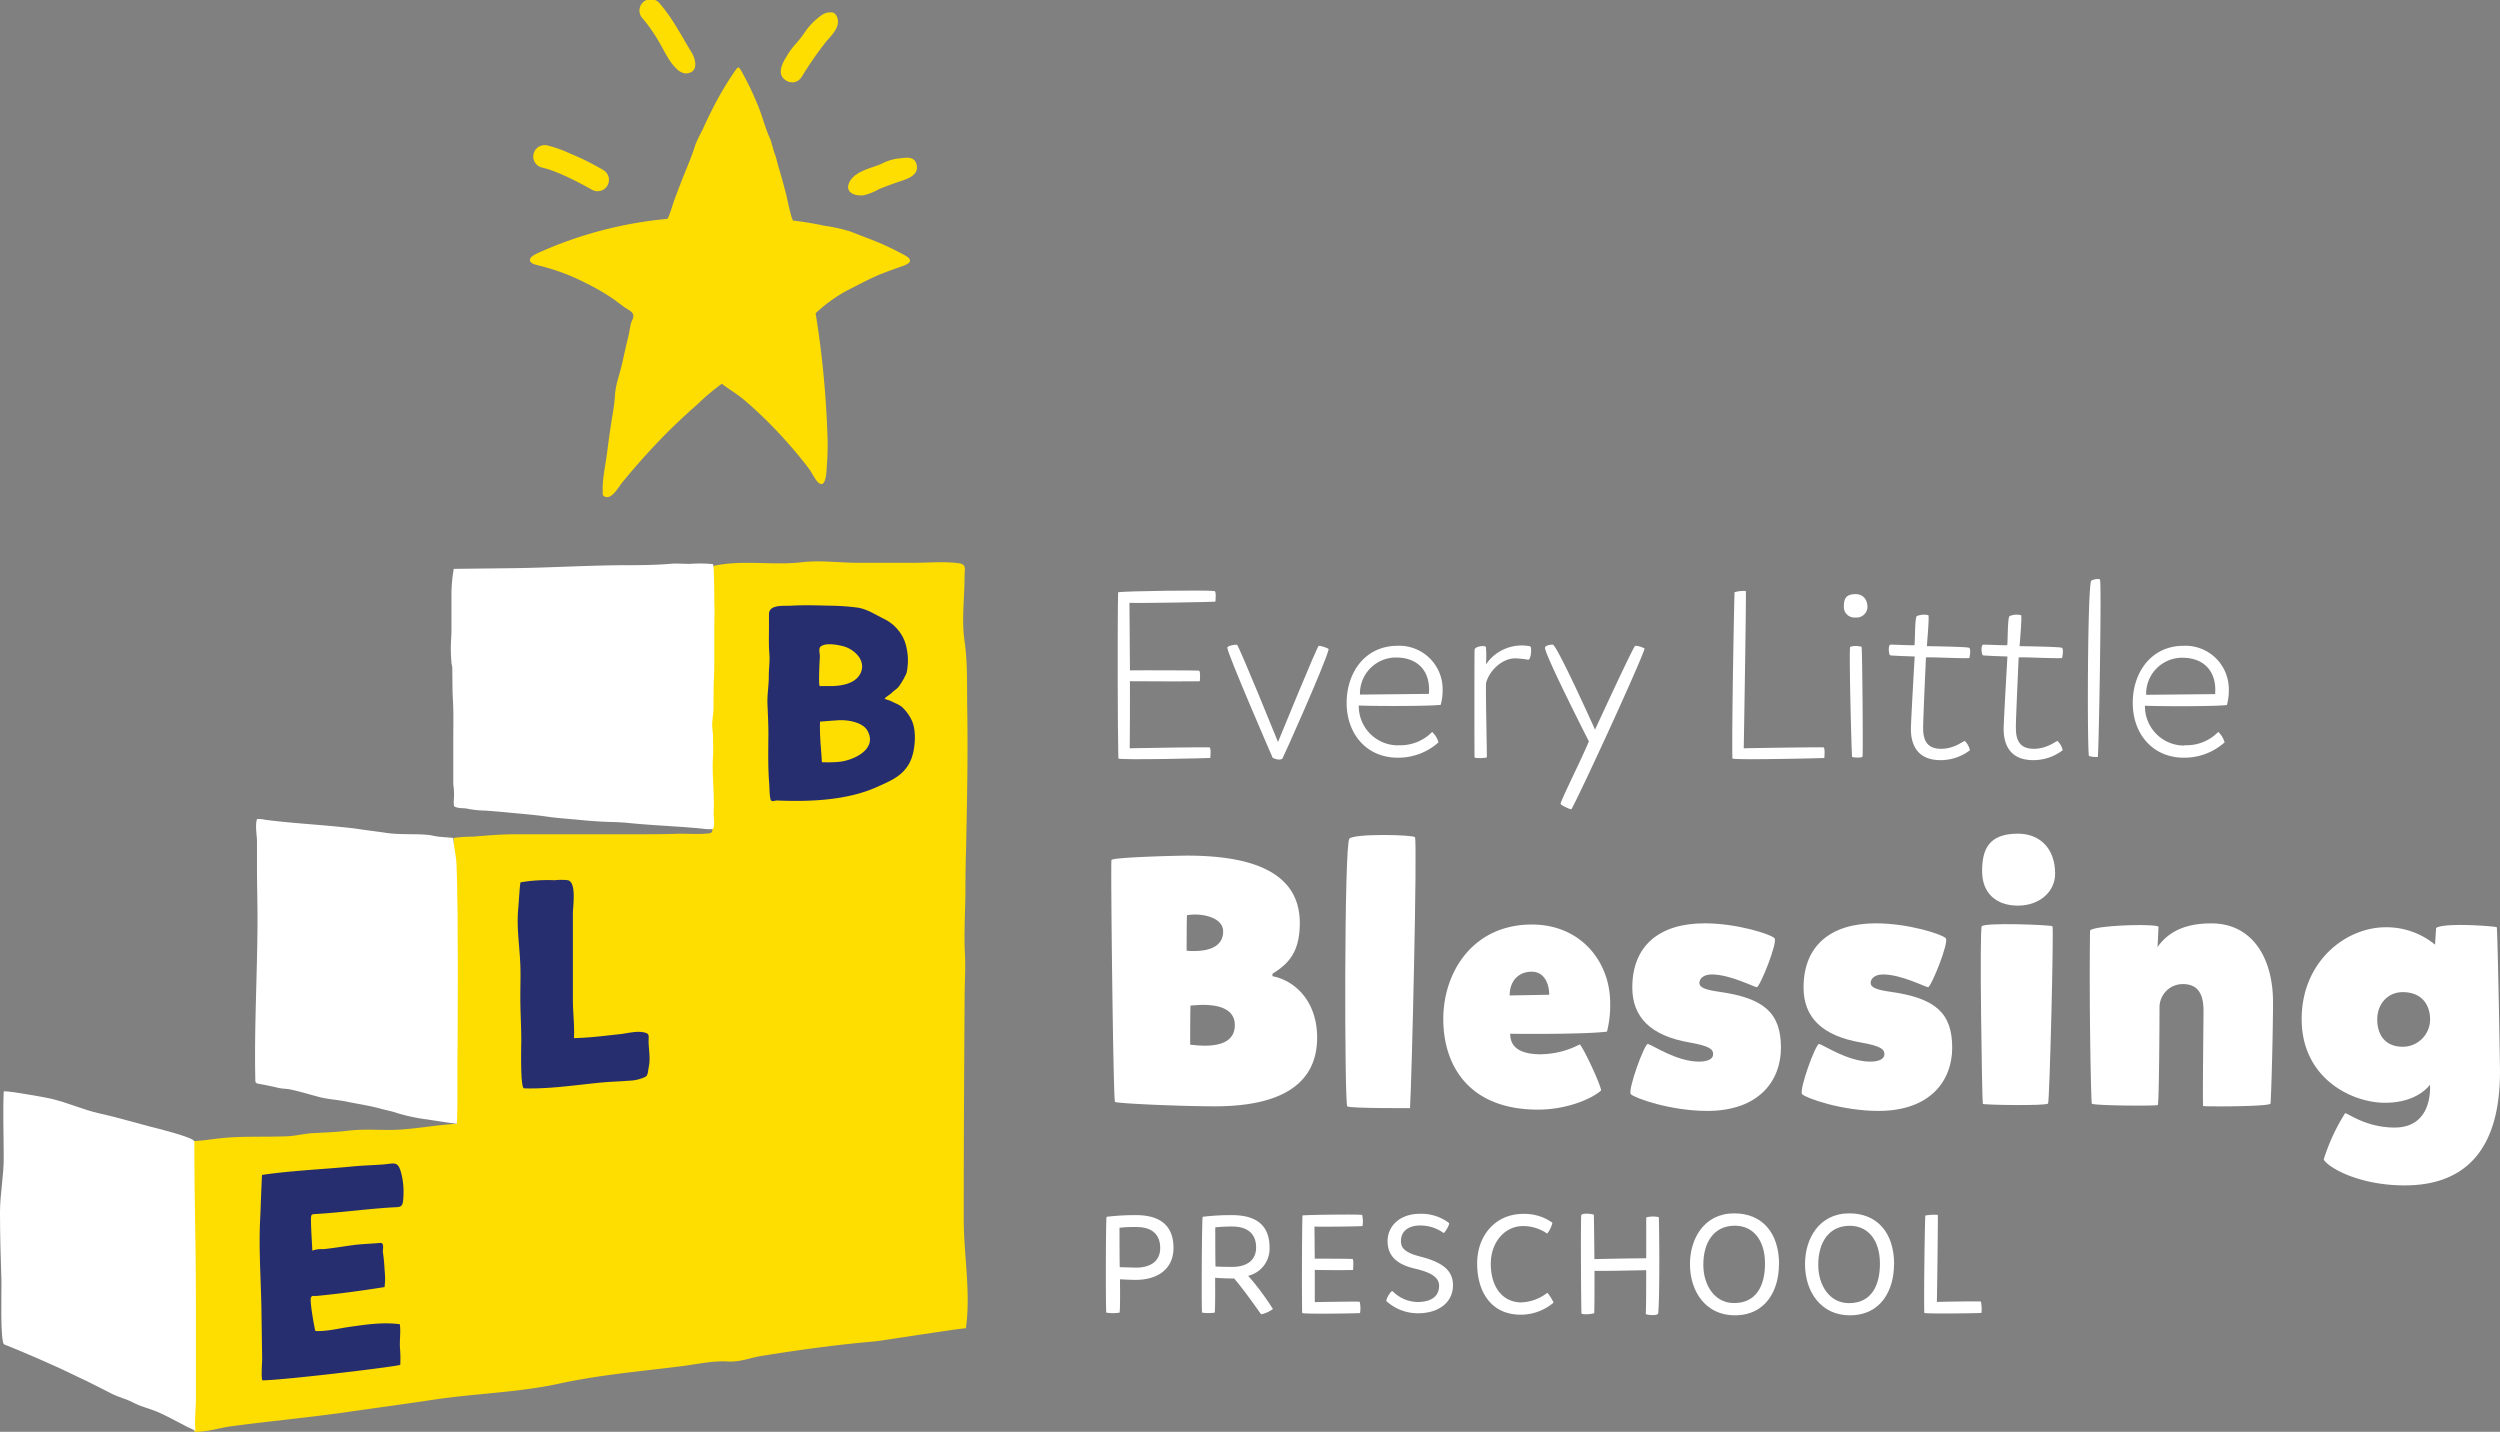<svg xmlns="http://www.w3.org/2000/svg" xmlns:xlink="http://www.w3.org/1999/xlink" viewBox="0 0 564.94 323.56"><rect x="0" y="0" width="564.94" height="323.56" fill="#808080" stroke="none"/><defs><clipPath id="a" transform="translate(0 0)"><rect width="564.94" height="323.56" style="fill:none"/></clipPath></defs><title>logo-white</title><g style="clip-path:url(#a)"><g style="clip-path:url(#a)"><path d="M217.14,127.37l-.41-.08c-3.35-.47-6.84-.11-10.23-.11-4.41,0-8.83,0-13.24,0-3.88-.06-8.1-.59-12-.13-6.56.78-13.39-.6-19.92.81-.72.16-.79,11.55-.79,12v30.13c0,5.61.24,11.11.41,16.7,0,1.16.21,1.53-.93,1.65-2.33.25-4.83,0-7.18.08s-5,.1-7.46.1H116.89c-3.32,0-6.66.25-10,.55a29.4,29.4,0,0,0-4.36.29c-.23,8.74.06,17.52.06,26.27v29.26c0,3,.73,6,.61,9.07-4.21.22-8.37,1-12.58,1.29-4,.27-7.92-.23-11.92.26-2.69.33-5.36.41-8.06.56-2,.11-3.82.63-5.83.71-4.75.19-9.6-.06-14.32.37-2.21.2-4.38.6-6.67.71-.1,3-.12,5.82-.12,8.84V277c0,11,.11,22.14.11,33.14V318c0,1.77-.33,3.86.16,5.56,2.72.08,5.61-.9,8.31-1.26,8.21-1.1,16.47-1.88,24.67-3,6.91-1,14-1.95,21-3,9.41-1.42,19.12-1.61,28.44-3.64s18.78-2.8,28.12-4c3.26-.44,6.7-1.2,9.91-1,2.8.18,5-.83,7.78-1.27,8.4-1.36,17.09-2.54,25.56-3.28,1.51-.13,20.54-3.18,20.5-2.92,1.16-8.1-.48-16.55-.48-24.7q0-13.71.07-27.42.05-11.3.13-22.6c0-3.3.25-6.64.07-9.93-.25-4.68.07-9.19.11-13.85q0-5,.15-10.09c.22-10.52.44-21,.26-31.57-.08-5,.11-10.24-.61-15.19-.69-4.69,0-9.7,0-14.44,0-1.63.45-2.62-.79-3" transform="translate(0 0)" style="fill:#fede00"/><path d="M.89,246.64c.65-.25,9.78,1.44,10.53,1.61,3.75.86,7.35,2.54,11.07,3.36,3.88.85,7.67,2,11.52,3,1.22.3,9.9,2.43,9.9,3.33,0,14.08.36,22.27.36,36.34v22.24c0,.52-.43,6.66,0,6.85-2.81-1.25-5.44-2.87-8.25-4.13-2-.91-4.08-1.29-6-2.33-1.49-.79-3.09-1.13-4.6-1.87-1.82-.89-3.59-1.87-5.41-2.74-2.08-1-4.19-2-6.28-3-4.26-1.93-8.45-3.77-12.78-5.49C0,303.46.37,291.09.33,289.6.16,284.4,0,279.2,0,274c0-4.25.87-8.23.84-12.53,0-4.93-.21-9.85,0-14.83" transform="translate(0 0)" style="fill:#fff"/><path d="M90.48,308.39c.52.26-25.71,3.44-31.15,3.54-.38-.2-.08-4.34-.09-4.77q-.08-5.51-.16-11c-.1-7-.67-14.24-.26-21.26.05-.89.33-9.39.41-9.4,6.83-1,13.69-1.25,20.53-1.92,2.27-.22,4.55-.26,6.82-.44,2.46-.2,3.27-.83,4,1.64a17,17,0,0,1,.58,5.61c-.11,2.67-.54,2.32-2.83,2.47-5.68.36-11.34,1.15-17,1.48-.93.05-1,.09-1.06,1,0,2.41.21,4.87.31,7.28a5.72,5.72,0,0,1,2.42-.34c2.31-.21,4.6-.63,6.91-.93,1.7-.22,3.44-.28,5.16-.41.56,0,1.1-.26,1.38.18s0,1.5.09,1.94c.26,1.67.34,3.45.46,5.12a13.48,13.48,0,0,1-.11,2.67c-5.08.8-10.26,1.53-15.38,2-.64.06-1-.18-1.24.36-.36.7.91,7.56,1,7.56,2.66.15,5.61-.67,8.23-1,3.72-.53,7.15-1,10.85-.53.26,1.86-.11,3.73.05,5.58a26.71,26.71,0,0,1,.05,3.57" transform="translate(0 0)" style="fill:#272e70"/><path d="M200.15,158c.26.13.58.18.83.28a12.69,12.69,0,0,1,1.15.54,8.33,8.33,0,0,1,1.63.88,10,10,0,0,1,2.28,3.1c1.15,2.44.78,6.94-.37,9.31-1.55,3.22-4.39,4.33-7.45,5.71-6.83,3.09-15.36,3.38-22.72,3.07-.37,0-.87.31-1.24,0s-.38-3.16-.43-3.75c-.31-3.76-.22-7.53-.19-11.29,0-2.24-.12-4.48-.21-6.71s.32-4.27.3-6.43c0-1.68.27-3.27.13-4.94-.17-2.09-.09-4.25-.09-6.34q0-1.32,0-2.65c0-2.27,3.41-1.81,5.1-1.91,2.85-.17,5.71-.07,8.57,0a51.6,51.6,0,0,1,6.46.45c2.12.36,4,1.62,5.9,2.55a9.47,9.47,0,0,1,4.63,5,13.33,13.33,0,0,1,.43,7.22,16.32,16.32,0,0,1-1.64,2.89c-.36.62-1.13,1-1.61,1.5s-1.21.82-1.7,1.38a.9.9,0,0,0,.25.18m-14.91-3c.7,0,1.47,0,2.73,0,2.43-.07,5.59-.61,6.6-3.19,1.07-2.76-1.64-5.22-4.12-5.84-1.24-.31-4-.84-5.06.14-.49.45-.09,1.67-.13,2.26s-.38,6.58,0,6.65m.46,17.17a27.37,27.37,0,0,0,3.86-.07c3.17-.3,8.76-2.79,6.46-7-1.08-2-4.56-2.52-6.6-2.4-1.38.08-2.75.22-4.14.3-.12,3.18.24,6.07.42,9.2" transform="translate(0 0)" style="fill:#272e70"/><path d="M146.2,243.08a3.7,3.7,0,0,1-.8.46,9.57,9.57,0,0,1-3.43.68c-2,.17-3.94.21-5.9.39-5.8.55-11.81,1.51-17.64,1.33-.9,0-.64-9.79-.63-10.76,0-3.35-.23-6.62-.22-10,0-2.43.1-4.76,0-7.19-.17-4.34-.89-8.45-.46-12.8.07-.68.37-5.77.52-5.81a36.94,36.94,0,0,1,7.69-.47,13.82,13.82,0,0,1,3,0c2,.49,1.13,5.87,1.13,7.55q0,5.18,0,10.36,0,4.58,0,9.15c0,2.85.4,5.78.24,8.62,3.5-.07,6.83-.52,10.35-.89,1.6-.17,3.56-.73,5.17-.46s1.36.64,1.35,2,.28,3,.2,4.44c0,.69-.16,1.36-.26,2s-.11,1-.33,1.25" transform="translate(0 0)" style="fill:#272e70"/><path d="M103.23,253.94c.18-3,.12-6.2.13-9.24q0-5.39.06-10.77c0-7.11.09-14.21,0-21.32,0-3.31,0-6.61-.09-9.92,0-2.36-.08-4.72-.16-7.09-.07-2.13-.6-4.18-.76-6.25-1.16-.13-2.34-.17-3.51-.31-.69-.09-1.3-.28-2-.35-3.21-.34-6.4,0-9.62-.48-2-.3-4-.52-6-.83-1.58-.24-3.14-.39-4.73-.55-5.51-.55-11.12-.86-16.57-1.57a6.87,6.87,0,0,0-1.91-.17c-.46,1.57,0,3.5,0,5.11,0,1.91,0,3.81,0,5.72,0,3.81.12,7.62.12,11.43,0,12.3-.77,24.54-.49,36.81a.85.85,0,0,0,.09.43.86.86,0,0,0,.62.31c1.52.28,3,.57,4.48.93.86.21,1.87.19,2.71.36,2.18.46,4.31,1.12,6.46,1.69s4.28.63,6.37,1.08c2.51.53,5.09.88,7.55,1.57,1.25.35,2.55.56,3.77,1a41,41,0,0,0,6.67,1.42c2,.32,6.63,1,6.78,1" transform="translate(0 0)" style="fill:#fff"/><path d="M161.32,154c.05-1.26.08-2.53.09-3.8,0-2.49,0-5,0-7.46,0-2.3.11-4.61,0-6.9,0-.63,0-8.3-.31-8.36a30.15,30.15,0,0,0-5-.07c-1.52.05-3.09-.15-4.59,0-3.16.26-6.37.31-9.56.31-6.36,0-12.72.31-19.09.51-2.2.07-4.39.13-6.59.16l-13.73.16a33.37,33.37,0,0,0-.52,6c0,1.84,0,3.67,0,5.51v2.34c0,1.47-.18,2.94-.14,4.42,0,1,.06,2,.15,3,0,.34.17.64.17,1,.06,2.46,0,4.91.15,7.37.17,3.06.08,6,.08,9.08v9.36a5,5,0,0,0,.05,1,15,15,0,0,1,.08,3,6.64,6.64,0,0,0,0,1.18c.11.56-.08.32.34.53.81.4,2,.21,2.86.44a22.32,22.32,0,0,0,3.87.39c1.94.14,3.88.31,5.82.5,2.73.26,5.53.48,8.26.88,2.24.33,4.49.46,6.75.68s4.42.41,6.64.48c1.66.06,3.31.09,4.93.26,5.59.58,11.23.73,16.81,1.3a9.38,9.38,0,0,0,2.15.08c.65-.1.24-3,.27-3.57.25-4.29-.41-8.58-.14-12.88.1-1.54,0-2.9,0-4.42,0-1.08-.24-2.07-.17-3.16s.27-2.27.29-3.42c0-2,0-3.9.05-5.86" transform="translate(0 0)" style="fill:#fff"/><path d="M273.48,171.28c0,.05-20.76.53-20.76.11-.16-5.6-.21-31.75-.05-37.56,1.65-.27,19.85-.53,21.77-.27.48.05.21,2.35.21,2.4s-15.79.37-19.42.27l.11,15.26c2.45-.05,15.15,0,15.58.05s.21,2.35.21,2.4-12.33.05-15.79,0c0,5.71,0,11.36-.05,15.15,4.75-.11,17.55-.27,18-.21s.21,2.35.21,2.4" transform="translate(0 0)" style="fill:#fff"/><path d="M279.51,145.67c.37,0,9.29,22,9.29,22S297.65,146,298,145.94s2.3.53,2.24.8c-.75,3.2-10.25,24.44-10.46,24.7-.64.53-2.13-.11-2.19-.21s-10.3-23.69-10.24-24.86c0-.37,1.23-.69,2.13-.69" transform="translate(0 0)" style="fill:#fff"/><path d="M316,168.4a10,10,0,0,0,7.63-3,5.22,5.22,0,0,1,1.44,2.35,13.6,13.6,0,0,1-9.18,3.47c-7.2,0-11.58-5.5-11.58-12.38s4.16-12.91,11.53-12.91A9.81,9.81,0,0,1,326,155.7a12.82,12.82,0,0,1-.43,3.57c-2.45.32-14.35.32-18.52.16a8.86,8.86,0,0,0,8.91,9m6.94-11.63c.43-5.23-2.61-8.22-7.42-8.22a8.14,8.14,0,0,0-8.16,8.38Z" transform="translate(0 0)" style="fill:#fff"/><path d="M345.39,149.09a20.54,20.54,0,0,0-3-.32c-2.77,0-5.71,2.51-6.56,5.5-.16.48.21,16.7.16,16.86s-2.72.32-2.77,0-.05-23.32,0-24.33c.16-.8,2.4-1,2.56-.59a23.34,23.34,0,0,1,0,3.95,9.75,9.75,0,0,1,10-4.11c.37.11.27,2.61-.32,3" transform="translate(0 0)" style="fill:#fff"/><path d="M355.1,182.86c-.43.05-2.51-1-2.45-1.23.27-1.23,4.59-9.77,6.4-14.09-.05-.11-10-19.64-9.92-21.18,0-.37.85-.69,1.76-.69s9.55,19.21,9.55,19.21,8.7-18.89,9.07-18.94a4.19,4.19,0,0,1,2.14.64c-1.44,4.32-14.62,32.87-16.54,36.28" transform="translate(0 0)" style="fill:#fff"/><path d="M412.24,171.28c0,.05-20.76.53-20.76.11-.16-5.6.32-31.75.48-37.56a6.89,6.89,0,0,1,2.56-.27c.11.48-.43,33.67-.48,35.54,4.75-.11,17.55-.27,18-.21s.21,2.35.21,2.4" transform="translate(0 0)" style="fill:#fff"/><path d="M419.28,134.25c1.6,0,2.72,1.07,2.72,3a2.47,2.47,0,0,1-2.72,2.29,2.38,2.38,0,0,1-2.61-2.51c0-1.65.43-2.77,2.61-2.77m1.39,11.9c.16.16.37,24.44.21,24.81s-2.24.21-2.35.05-.75-24.28-.43-24.86a4.64,4.64,0,0,1,2.56,0" transform="translate(0 0)" style="fill:#fff"/><path d="M434.59,164.35c-.05,2.83.8,4.8,3.9,4.86s5.12-1.76,5.5-1.76a4.12,4.12,0,0,1,1.17,2.08,10.9,10.9,0,0,1-6.94,2.24c-4.75-.11-6.51-3.25-6.4-7.42.11-3.15.85-16,.85-16s-5.28-.16-5.55-.27-.53-2.19.05-2.4c.21-.05,5.28.21,5.44.11s.05-6.08.53-6.56a4.14,4.14,0,0,1,2.62-.21c.27.27-.37,7-.32,7s9.07.11,9.55.37.05,2.29.05,2.29c-.37.21-9.82-.27-9.82-.11s-.54,11.42-.64,15.74" transform="translate(0 0)" style="fill:#fff"/><path d="M455.55,164.35c-.05,2.83.8,4.8,3.9,4.86s5.12-1.76,5.5-1.76a4.12,4.12,0,0,1,1.17,2.08,10.9,10.9,0,0,1-6.94,2.24c-4.75-.11-6.51-3.25-6.4-7.42.11-3.15.85-16,.85-16s-5.28-.16-5.55-.27-.53-2.19.05-2.4c.21-.05,5.28.21,5.44.11s.05-6.08.53-6.56a4.14,4.14,0,0,1,2.61-.21c.27.27-.37,7-.32,7s9.07.11,9.55.37.05,2.29.05,2.29c-.37.21-9.82-.27-9.82-.11s-.54,11.42-.64,15.74" transform="translate(0 0)" style="fill:#fff"/><path d="M474.55,131.05c.37.59-.21,36.12-.48,40a6.07,6.07,0,0,1-2-.21c-.43-.32-.37-39.16.53-39.64.59-.32,1.81-.53,2-.16" transform="translate(0 0)" style="fill:#fff"/><path d="M493.64,168.4a10,10,0,0,0,7.63-3,5.21,5.21,0,0,1,1.44,2.35,13.6,13.6,0,0,1-9.18,3.47c-7.2,0-11.58-5.5-11.58-12.38s4.16-12.91,11.52-12.91a9.81,9.81,0,0,1,10.19,9.82,12.82,12.82,0,0,1-.43,3.57c-2.45.32-14.35.32-18.52.16a8.86,8.86,0,0,0,8.91,9m6.94-11.63c.43-5.23-2.61-8.22-7.42-8.22a8.14,8.14,0,0,0-8.16,8.38Z" transform="translate(0 0)" style="fill:#fff"/><path d="M287.54,220.6c5.21,1,10.1,5.77,10.1,13.86,0,10.82-8.65,15.54-23.08,15.54-7.85,0-22.2-.64-22.6-1s-1-54-.8-54.65,15.39-1,17-1c12.74,0,25.56,2.72,25.56,15.22,0,6.49-2.48,9.22-6.17,11.46Zm-19.39-5.77a10.56,10.56,0,0,0,1.6.08c4.33,0,6.65-1.52,6.65-4.41s-3.77-3.84-6.33-3.84a12.24,12.24,0,0,0-1.84.16c-.08,1.2-.08,8-.08,8m.8,21.24a25.2,25.2,0,0,0,3.28.24c5,0,6.81-1.92,6.81-4.65,0-3.21-2.8-4.57-7.21-4.57-.88,0-1.84.08-2.8.16-.08,1.2-.08,8.81-.08,8.81" transform="translate(0 0)" style="fill:#fff"/><path d="M319.75,189.19c.56,1-.72,54.89-1.12,61.22,0,0-13.54.08-14.18-.4s-.72-59.3.48-60.5,14.5-.88,14.82-.32" transform="translate(0 0)" style="fill:#fff"/><path d="M348.35,238.23A19.37,19.37,0,0,0,357,236c1,1.12,4.73,9.14,4.81,10.42-2.24,2-7.93,4.33-14.26,4.33-15.79,0-21.4-10.18-21.4-20.43,0-10.9,6.89-21.4,20-21.4,11.22,0,17.71,8.57,17.71,17.71a24.16,24.16,0,0,1-.72,6.49c-4.17.56-17.55.56-21.87.48,0,2.81,1.84,4.65,7.05,4.65m1.76-13.46c0-2.64-1.2-5.21-3.93-5.21-3,0-5,2.08-5,5.37Z" transform="translate(0 0)" style="fill:#fff"/><path d="M368.54,247.28c-.8-.88,3.13-11.62,3.85-11.38,1.28.4,6.57,4,11.54,4,2.08,0,3.2-.64,3.2-1.68s-.64-1.84-5.37-2.65c-8.73-1.52-12.9-5.69-12.9-12.42,0-9.29,5.93-14.5,16.35-14.5,7.37,0,15,2.48,15.79,3.37s-3.29,11-4,11.06c-.4.08-6-2.88-10.18-2.88-1.92,0-2.8,1-2.8,1.92s1,1.52,4.49,2c10.1,1.44,13.94,4.73,13.94,12.66,0,7.21-4.73,14.26-16.67,14.26-8.25,0-16.35-2.88-17.23-3.77" transform="translate(0 0)" style="fill:#fff"/><path d="M407.24,247.28c-.8-.88,3.12-11.62,3.85-11.38,1.28.4,6.57,4,11.54,4,2.08,0,3.2-.64,3.2-1.68s-.64-1.84-5.37-2.65c-8.73-1.52-12.9-5.69-12.9-12.42,0-9.29,5.93-14.5,16.35-14.5,7.37,0,15,2.48,15.79,3.37s-3.29,11-4,11.06c-.4.08-6-2.88-10.18-2.88-1.92,0-2.8,1-2.8,1.92s1,1.52,4.49,2c10.1,1.44,13.94,4.73,13.94,12.66,0,7.21-4.73,14.26-16.67,14.26-8.25,0-16.35-2.88-17.23-3.77" transform="translate(0 0)" style="fill:#fff"/><path d="M463.81,209.3c.32.32-.64,39.5-1,40.07s-14.58.32-14.74.08-.8-39.26-.24-40.14,15.63-.32,15.95,0M456,188.39c5,0,8.41,3.37,8.41,9.05,0,4-3.45,7.21-8.41,7.21-4.81,0-8.09-2.72-8.09-7.77,0-4.89,1.44-8.49,8.09-8.49" transform="translate(0 0)" style="fill:#fff"/><path d="M487.77,209.38c-.08,1.68-.16,4.09-.24,4.65,1.84-2.56,5-5.37,12.18-5.37,9,0,13.94,7.45,13.94,17.87,0,5.53-.32,19.07-.56,22.84-.08.72-15.07.72-15.23.56s.08-19,.08-21.55c0-3.77-1.28-6-4.65-6a5.25,5.25,0,0,0-5.29,5.21c0,2.24-.08,21.88-.4,22.12s-14.58.16-14.9-.32c-.16-.32-.64-21.8-.4-39.1.88-1.2,14.58-1.6,15.47-.88" transform="translate(0 0)" style="fill:#fff"/><path d="M564.21,209.54c.16.16.64,25.64.72,31.81.32,22.76-12.1,26.52-21.56,26.52-10.26,0-17.23-4-18.27-5.85a44.49,44.49,0,0,1,4.81-10.42c.24-.4,4.41,3.2,11.22,3.2,6,0,8.17-4.49,8-9.69-.16.16-2.81,4.09-10.18,4.09-7.53,0-18.83-5.53-18.83-18.91,0-13,9.94-20.75,19-20.75a17.25,17.25,0,0,1,11.14,3.93l.24-3.77c1.76-1.28,13.46-.4,13.7-.16m-21.23,27a6.17,6.17,0,0,0,6.17-6.17c0-3.45-2-6.17-6.17-6.17-3.45,0-5.77,2.72-5.77,6.17s1.76,6.17,5.77,6.17" transform="translate(0 0)" style="fill:#fff"/><path d="M250,296.66c-.16-.66-.13-20.9.06-21.69a52,52,0,0,1,6.68-.38c5.43,0,8.44,2.38,8.44,7.38s-3.83,7.25-8.54,7.25c-1.13,0-2.92-.1-3.55-.13,0,.72.09,6.53-.09,7.53a9.72,9.72,0,0,1-3,0m6.81-10.17c3,0,5.37-1.35,5.37-4.42,0-2.86-1.66-4.71-5.18-4.74a11.89,11.89,0,0,0-1.51,0c-.85,0-1.69.06-2.51.16,0,.28,0,7.81.06,8.91,1,0,2.54.09,3.77.09" transform="translate(0 0)" style="fill:#fff"/><path d="M271.64,296.66c-.16-.66-.06-20.9.13-21.69a50.81,50.81,0,0,1,6.62-.38c5.43,0,8.5,2.23,8.5,7.34a6.3,6.3,0,0,1-4.83,6.37,60.63,60.63,0,0,1,5.59,7.5A6.72,6.72,0,0,1,285,297c-.09,0-3.2-4.68-6.12-8.1a6.46,6.46,0,0,1-.78,0c-1.1,0-2.89-.09-3.51-.16,0,.72.06,6.78-.09,7.88a9.76,9.76,0,0,1-2.86,0m6.81-10.33c3.11,0,5.4-1.35,5.4-4.39,0-2.89-1.69-4.74-5.43-4.74a36.42,36.42,0,0,0-3.8.19c0,.28,0,7.78.06,8.85,1,.06,2.54.09,3.77.09" transform="translate(0 0)" style="fill:#fff"/><path d="M307.32,296.72c.09.06-12.21.28-13.06,0-.09-3-.06-18.36.06-22.06,1.6-.16,12.61-.28,13.49-.12a6.62,6.62,0,0,1,.09,2.51c-.28.1-8.57.19-10.86.13l.06,7.25c1.88,0,8.32,0,8.57.09s.1,2.38.1,2.45-6.31.06-8.66,0c0,2.7,0,5.43,0,7.28,2.82-.06,9.7-.16,10.14-.09a6.28,6.28,0,0,1,.09,2.51" transform="translate(0 0)" style="fill:#fff"/><path d="M313.28,294c-.06-.63,1.16-2.48,1.41-2.23a8.06,8.06,0,0,0,5.65,2.45c2.7,0,4.86-1,4.86-3.67,0-1.72-1.48-2.95-5.43-3.86-4.3-1-6.21-3-6.21-6.25s2.64-6.15,7.28-6.15a10.35,10.35,0,0,1,6.59,2.07c.28.25-1,2.38-1.22,2.26a9,9,0,0,0-5.24-1.69c-2.92,0-4.39,1.47-4.39,3.51,0,1.35.53,2.54,4.39,3.52,4.8,1.23,7.37,3,7.37,6.47,0,3.8-3.11,6.34-7.94,6.34a10.61,10.61,0,0,1-7.12-2.76" transform="translate(0 0)" style="fill:#fff"/><path d="M343.85,294.3a10,10,0,0,0,5.81-2.17,9.28,9.28,0,0,1,1.41,2.23,11.48,11.48,0,0,1-7.41,2.73c-6.62,0-9.86-5.05-9.86-11.61,0-6.12,4-11.17,10.42-11.17a10.84,10.84,0,0,1,6.59,2,6.08,6.08,0,0,1-1.19,2.45,9.58,9.58,0,0,0-5.43-1.7c-4.24,0-7.31,3.77-7.31,8.5,0,5.27,2.64,8.76,7,8.76" transform="translate(0 0)" style="fill:#fff"/><path d="M371.91,296.88c.09-2.07.09-5.93.09-9.85-2.64.06-9.51.19-11.68.16,0,3.83,0,7.59-.06,9.54-.53.28-2.86.38-2.89.06-.09-2.79-.19-19.14-.06-22.13.06-.66,2.82-.34,2.86-.13.06,2.7.09,6.25.13,10,2.07-.06,9.19-.19,11.71-.19,0-4.14,0-7.91,0-9.23a5.78,5.78,0,0,1,2.83-.06c.09.19.28,17.67-.13,21.72-.09.66-2.82.38-2.82.13" transform="translate(0 0)" style="fill:#fff"/><path d="M402,285.74c0,5.52-2.73,11.49-10,11.49-6.43,0-10.11-5.24-10.11-11.58,0-5.74,3.2-11.46,10-11.46,6.25,0,10.14,4.3,10.14,11.55m-10-8.76c-4.74,0-7.12,3.77-7.12,8.82,0,4.61,2.54,8.66,6.94,8.66,5,0,7-3.86,7-8.94,0-5.24-2.64-8.54-6.81-8.54" transform="translate(0 0)" style="fill:#fff"/><path d="M428,285.74c0,5.52-2.73,11.49-10,11.49-6.43,0-10.11-5.24-10.11-11.58,0-5.74,3.2-11.46,10-11.46,6.25,0,10.14,4.3,10.14,11.55M418,277c-4.74,0-7.12,3.77-7.12,8.82,0,4.61,2.54,8.66,6.94,8.66,5,0,7-3.86,7-8.94,0-5.24-2.64-8.54-6.81-8.54" transform="translate(0 0)" style="fill:#fff"/><path d="M447.75,296.69c0,.06-12.55.25-12.9,0-.13-3,.09-19.36.22-22a10.67,10.67,0,0,1,2.83-.16c.06.53-.16,18.26-.22,19.68,2.76-.1,9.45-.16,9.95-.1a8.17,8.17,0,0,1,.13,2.57" transform="translate(0 0)" style="fill:#fff"/><path d="M163.3,86.87c1.74,1.29,3.53,2.34,5.19,3.78s3.37,3,5,4.64q3.36,3.35,6.42,7,1.49,1.78,2.89,3.62c.67.87,1.45,2.7,2.32,3.29,1.61,1.09,1.65-3,1.71-3.72a59.31,59.31,0,0,0,.17-6.69c-.11-3.27-.28-6.54-.53-9.81-.28-3.59-.63-7.13-1.08-10.69q-.47-3.76-1.08-7.5a34,34,0,0,1,7.1-5.14c2-1,4-2.09,6-3,2.17-1,4.42-1.76,6.66-2.56,2-.72,2.07-1.5.36-2.42a64.13,64.13,0,0,0-6.48-3.11c-1.12-.45-4.91-1.9-5.79-2.25a39.19,39.19,0,0,0-6-1.32,67.94,67.94,0,0,0-6.9-1.14c-.38,0-1.52-5.61-1.68-6.22-.51-1.9-1-3.78-1.58-5.66-.31-1-.52-2.11-.9-3.14-.47-1.27-.69-2.65-1.27-3.92-1-2.28-1.54-4.6-2.48-6.89a68.13,68.13,0,0,0-3.61-7.6c-.86-1.53-.86-1.53-1.85-.1a72.12,72.12,0,0,0-5,8.54c-.74,1.45-1.46,2.92-2.1,4.42a35.93,35.93,0,0,0-1.65,3.4c-.83,2.74-2,5.39-3.07,8.07-.58,1.51-1.15,3-1.72,4.54-.17.44-1.26,4.14-1.58,4.17a91.43,91.43,0,0,0-29.43,7.82c-2,.91-2.32,2.11.18,2.66a48.66,48.66,0,0,1,10.83,4,50.8,50.8,0,0,1,6.12,3.54c.94.64,1.81,1.36,2.73,2,.58.41,1.64.85,1.88,1.6s-.41,1.49-.54,2.12c-.19.88-.31,1.84-.53,2.75q-.71,2.93-1.35,5.88c-.55,2.55-1.54,4.91-1.7,7.55a31.25,31.25,0,0,1-.36,3.25q-.8,4.77-1.4,9.58c-.36,2.88-1.1,5.93-1,8.81,0,.74-.1,1,.61,1.26,1.55.5,3-2.31,3.8-3.25q1.85-2.27,3.79-4.47,3.39-3.85,7-7.45c2-1.94,4-3.82,6.07-5.62a52.13,52.13,0,0,1,5.66-4.78l.23.18" transform="translate(0 0)" style="fill:#fede00"/><path d="M179,18.59a2.56,2.56,0,0,1-1.33-.37c-2.19-1.33-1-3.67,0-5.35a19,19,0,0,1,2.18-3,22.93,22.93,0,0,0,2.23-2.9,15.56,15.56,0,0,1,3.46-3.45,3.48,3.48,0,0,1,2.66-.69c.88.26,1.23,1.54,1.15,2.35-.17,1.73-1.81,3.16-2.83,4.44a79.57,79.57,0,0,0-5.36,7.76,2.57,2.57,0,0,1-2.2,1.24" transform="translate(0 0)" style="fill:#fede00"/><path d="M154.86,16.6a3.56,3.56,0,0,1-2-1.08C151,13.74,150,11.19,148.65,9a37,37,0,0,0-3.38-4.78A2.57,2.57,0,1,1,149.16.89c2.89,3.35,4.87,7.28,7.15,11,.83,1.36,1.45,3.87-.4,4.54a2.3,2.3,0,0,1-1.05.14" transform="translate(0 0)" style="fill:#fede00"/><path d="M194.24,44.17c-1.54-.1-3.09-.88-2.42-2.7s2.76-2.76,4.51-3.41c.92-.34,1.87-.61,2.78-1a11.52,11.52,0,0,1,3.59-1.21c1.56-.1,3.85-.82,4.41,1.25.73,2.7-2.48,3.44-4.33,4.09-1.41.49-2.82,1-4.19,1.57a13.52,13.52,0,0,1-3.46,1.38,5.07,5.07,0,0,1-.88,0" transform="translate(0 0)" style="fill:#fede00"/><path d="M132.44,36.32c1.29.65,2.58,1.33,3.82,2.06a2.57,2.57,0,1,1-2.6,4.43c-.07,0-6.68-3.9-11.06-4.92a2.57,2.57,0,1,1,1.17-5,26.81,26.81,0,0,1,4.6,1.6c1.35.59,2.75,1.17,4.08,1.84" transform="translate(0 0)" style="fill:#fede00"/></g></g></svg>